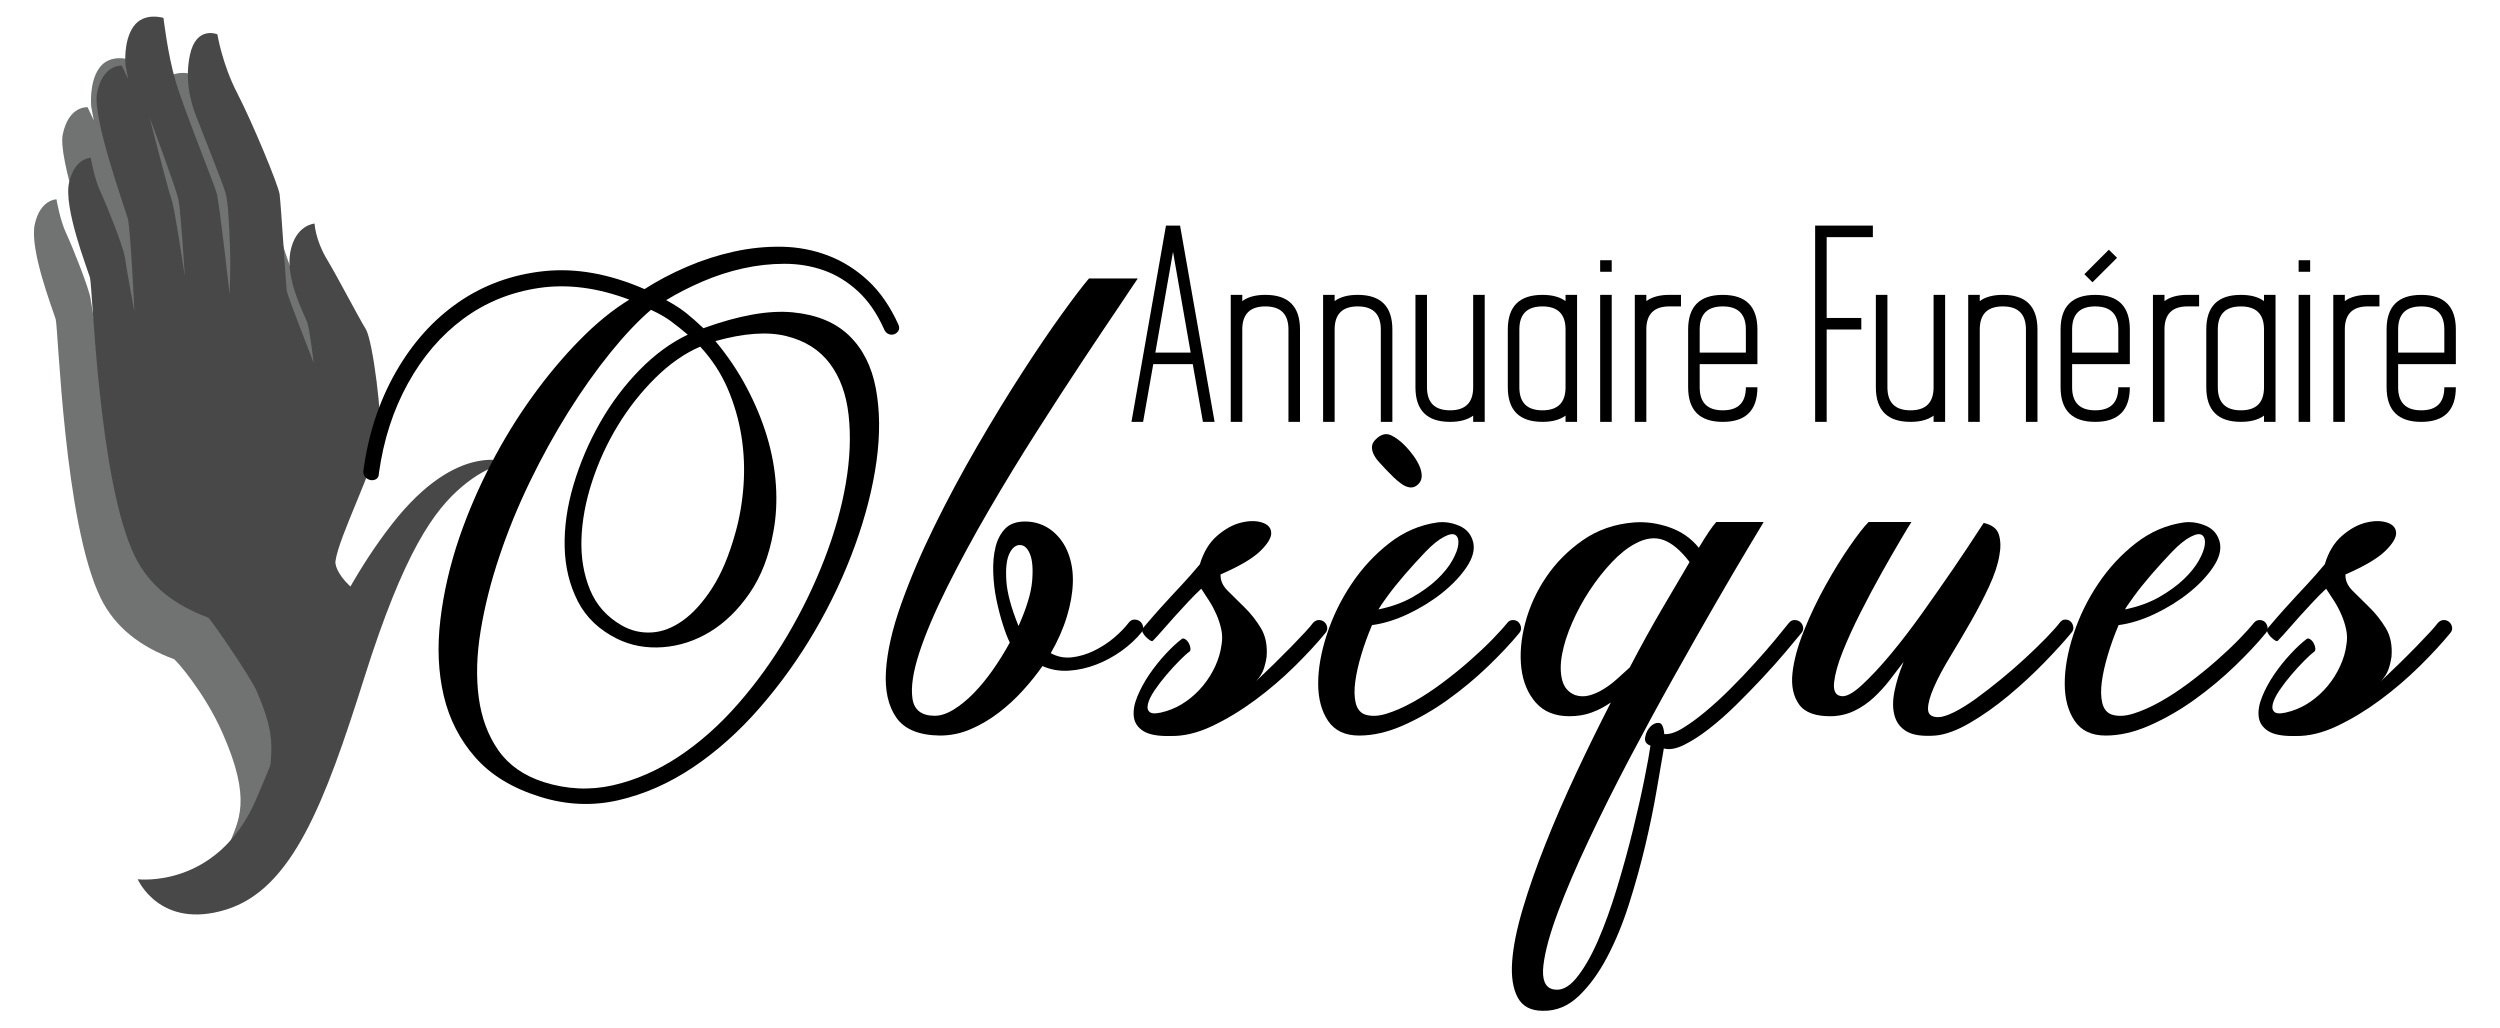 <?xml version="1.0" encoding="utf-8"?>
<!-- Generator: Adobe Illustrator 16.0.0, SVG Export Plug-In . SVG Version: 6.00 Build 0)  -->
<!DOCTYPE svg PUBLIC "-//W3C//DTD SVG 1.1//EN" "http://www.w3.org/Graphics/SVG/1.1/DTD/svg11.dtd">
<svg version="1.1" id="Calque_1" xmlns="http://www.w3.org/2000/svg" xmlns:xlink="http://www.w3.org/1999/xlink" x="0px" y="0px"
	 width="176.333px" height="72.5px" viewBox="0 0 176.333 72.5" enable-background="new 0 0 176.333 72.5" xml:space="preserve">
<g>
	<g>
		<g>
			<path fill="#707371" d="M25.458,45.82c-1.54,0.938-4.345-2.375-4.212-3.318c0.246-1.77,2.677-6.404,3.138-8.898
				c0.173-0.934-0.474-6.604-1.007-7.469c-0.535-0.866-1.137-3.806-1.944-5.156c-0.806-1.35-1.589-4.058-1.589-4.058
				s-1.418,1.857-1.785,3.783c-0.365,1.925,1.025,4.481,1.196,4.979c0.17,0.498,0.454,2.856,0.454,2.856s-1.862-4.785-1.905-5.091
				c-0.041-0.307-0.412-6.143-0.501-6.809c-0.09-0.666-1.558-5.001-2.616-7.045c-1.055-2.046-1.323-4.407-1.323-4.407
				s-1.942-0.467-2.388,1.625c-0.448,2.092,0.261,3.872,0.498,4.465c0.235,0.593,1.818,4.6,2.011,5.25
				c0.192,0.651,0.267,2.361,0.32,3.917c0.055,1.556-0.032,3.233-0.032,3.233s-0.71-6.416-0.908-7.118
				c-0.198-0.703-2.312-5.939-2.882-7.842c-0.569-1.903-0.871-4.52-0.871-4.52S7.749,3.756,7.003,4.794
				C6.258,5.833,6.435,7.529,6.435,7.529l0.183,0.964L6.18,7.563c0,0-1.333-0.133-1.754,1.92c-0.349,1.712,1.96,8.106,2.167,8.859
				c0.206,0.755,0.467,6.555,0.467,6.555s-0.575-3.102-0.671-3.817c-0.097-0.717-1.278-3.682-1.716-4.614
				c-0.44-0.931-0.69-2.408-0.69-2.408s-1.147-0.001-1.532,1.769c-0.387,1.772,1.281,6.027,1.474,6.678
				c0.191,0.653,0.591,14.404,3.178,19.682c1.023,2.086,2.825,3.441,5.165,4.303c0.144,0.055,2.144,2.324,3.408,5.17
				c2.149,4.838,1.11,6.24,0.49,7.895c-0.434,1.16-1.652,3.1-1.652,3.1s4.542-0.514,8.57-10.121
				C27.112,42.928,25.458,45.82,25.458,45.82z"/>
		</g>
		<g>
			<path fill="#484848" d="M9.714,62.016c0,0,1.552,3.588,6.232,2.141c4.681-1.445,6.966-7.543,9.764-16.402
				c2.799-8.863,4.908-11.77,6.887-13.441c1.979-1.67,3.383-1.659,3.383-1.659s-3.638-1.712-8.338,4.319
				c-4.698,6.031-6.861,13.184-9.603,19.465C15.296,62.717,9.714,62.016,9.714,62.016z"/>
		</g>
		<g>
			<path fill="#484848" d="M27.318,42c-1.542,0.938-3.787-1.486-3.655-2.428c0.248-1.771,2.679-6.406,3.138-8.898
				c0.173-0.938-0.473-6.606-1.007-7.471c-0.532-0.867-1.942-3.593-2.75-4.943c-0.807-1.35-0.856-2.491-0.856-2.491
				s-1.346,0.08-1.711,2.003c-0.364,1.925,1.024,4.481,1.197,4.979c0.171,0.497,0.455,2.855,0.455,2.855s-1.865-4.784-1.906-5.091
				c-0.04-0.306-0.412-6.145-0.501-6.81c-0.09-0.666-1.939-5.105-2.996-7.15c-1.059-2.045-1.393-4.135-1.393-4.135
				s-1.491-0.632-1.938,1.459c-0.447,2.093,0.261,3.872,0.499,4.466c0.236,0.593,1.818,4.6,2.011,5.25
				c0.192,0.652,0.266,2.361,0.319,3.917c0.054,1.556-0.032,3.233-0.032,3.233s-0.71-6.416-0.909-7.118
				c-0.199-0.703-2.313-5.94-2.882-7.843c-0.569-1.903-0.87-4.519-0.87-4.519s-1.362-0.442-2.108,0.595
				C8.677,2.901,8.853,4.598,8.853,4.598l0.183,0.964l-0.439-0.93c0,0-1.333-0.133-1.752,1.921
				c-0.351,1.711,1.958,8.105,2.166,8.859c0.206,0.754,0.467,6.553,0.467,6.553s-0.574-3.1-0.671-3.815
				c-0.096-0.717-1.278-3.684-1.717-4.615c-0.437-0.93-0.689-2.407-0.689-2.407s-1.145-0.002-1.532,1.769
				c-0.386,1.772,1.282,6.028,1.476,6.679c0.191,0.651,0.589,14.403,3.178,19.682c1.023,2.084,2.826,3.439,5.164,4.303
				c0.145,0.053,2.984,4.191,3.407,5.166c1.379,3.186,1.068,4.012,0.862,6.594c-0.1,1.236-1.239,5.162-1.239,5.162l7.229-12.803
				L27.318,42z"/>
		</g>
		<g>
			<path fill="#707371" d="M10.55,8.276c0,0,1.851,4.96,2.03,5.769c0.177,0.81,0.454,5.427,0.454,5.427s-0.731-4.902-0.941-5.43
				C11.882,13.514,10.55,8.276,10.55,8.276z"/>
		</g>
	</g>
	<g>
		<path d="M25.624,33.247c0.346-2.597,1.109-4.929,2.289-6.996c1.179-2.067,2.657-3.711,4.431-4.935
			c1.774-1.223,3.782-1.953,6.022-2.191c2.24-0.238,4.604,0.184,7.094,1.266c0.909-0.584,1.904-1.108,2.987-1.574
			c1.082-0.466,2.191-0.823,3.327-1.072c1.136-0.249,2.268-0.362,3.393-0.341c1.125,0.022,2.202,0.228,3.23,0.618
			c1.028,0.389,1.969,0.979,2.824,1.769c0.855,0.79,1.575,1.834,2.16,3.133c0.064,0.174,0.053,0.319-0.033,0.438
			c-0.086,0.12-0.195,0.195-0.325,0.228c-0.13,0.032-0.259,0.017-0.389-0.049c-0.13-0.064-0.228-0.183-0.292-0.357
			c-0.499-1.104-1.115-1.991-1.851-2.663c-0.736-0.67-1.537-1.157-2.403-1.46c-0.866-0.303-1.785-0.455-2.759-0.455
			s-1.948,0.108-2.922,0.325c-0.974,0.216-1.927,0.525-2.857,0.925c-0.931,0.401-1.786,0.839-2.564,1.314
			c0.563,0.304,1.033,0.606,1.412,0.909c0.378,0.303,0.784,0.661,1.217,1.071c2.51-0.909,4.61-1.282,6.298-1.12
			c1.688,0.162,3.014,0.709,3.977,1.639c0.963,0.931,1.591,2.17,1.883,3.717s0.309,3.263,0.049,5.146s-0.763,3.859-1.51,5.924
			c-0.747,2.066-1.688,4.074-2.825,6.022c-1.136,1.947-2.435,3.761-3.896,5.438c-1.461,1.678-3.031,3.079-4.708,4.205
			c-1.678,1.124-3.431,1.899-5.259,2.32c-1.829,0.422-3.674,0.341-5.535-0.242c-1.948-0.606-3.468-1.532-4.562-2.776
			s-1.834-2.689-2.224-4.334c-0.39-1.646-0.471-3.431-0.244-5.356c0.227-1.927,0.676-3.874,1.348-5.845
			c0.605-1.753,1.347-3.473,2.223-5.162c0.877-1.688,1.845-3.268,2.906-4.74c1.06-1.472,2.175-2.803,3.344-3.993
			c1.168-1.19,2.337-2.143,3.506-2.857c-2.229-0.844-4.345-1.12-6.347-0.828c-2.002,0.292-3.788,1.017-5.356,2.175
			c-1.569,1.158-2.873,2.679-3.912,4.562c-1.039,1.883-1.721,3.993-2.045,6.331c0,0.195-0.06,0.331-0.179,0.406
			c-0.119,0.076-0.249,0.104-0.39,0.081c-0.141-0.021-0.266-0.086-0.374-0.194C25.678,33.561,25.624,33.42,25.624,33.247z
			 M50.459,24.059c0.866,1.039,1.602,2.132,2.208,3.279s1.082,2.294,1.428,3.441c0.347,1.147,0.557,2.294,0.633,3.441
			c0.076,1.147,0.016,2.24-0.178,3.279c-0.304,1.709-0.861,3.154-1.672,4.333c-0.812,1.181-1.743,2.089-2.792,2.728
			c-1.05,0.638-2.159,1-3.328,1.088c-1.168,0.086-2.24-0.108-3.214-0.585c-1.277-0.628-2.208-1.515-2.792-2.661
			c-0.584-1.147-0.893-2.425-0.925-3.831c-0.032-1.407,0.179-2.874,0.633-4.399c0.454-1.526,1.076-2.981,1.867-4.366
			c0.79-1.385,1.721-2.625,2.792-3.718c1.071-1.092,2.202-1.92,3.392-2.483c-0.433-0.368-0.833-0.687-1.201-0.958
			c-0.369-0.271-0.833-0.536-1.396-0.795c-0.909,0.779-1.866,1.791-2.873,3.036c-1.007,1.245-1.992,2.635-2.955,4.172
			c-0.963,1.537-1.867,3.176-2.711,4.918c-0.844,1.742-1.559,3.489-2.143,5.242c-0.606,1.797-1.05,3.556-1.331,5.275
			c-0.282,1.722-0.325,3.296-0.13,4.724c0.195,1.429,0.654,2.662,1.379,3.701s1.791,1.786,3.198,2.241
			c1.645,0.52,3.273,0.594,4.886,0.227c1.612-0.368,3.16-1.045,4.643-2.029s2.873-2.218,4.172-3.701
			c1.298-1.482,2.461-3.095,3.49-4.837c1.028-1.741,1.899-3.538,2.614-5.389c0.714-1.851,1.217-3.637,1.509-5.357
			c0.292-1.72,0.357-3.316,0.195-4.788c-0.162-1.472-0.606-2.689-1.331-3.652c-0.725-0.963-1.748-1.607-3.068-1.932
			C54.139,23.377,52.472,23.496,50.459,24.059z M49.388,24.449c-1.104,0.476-2.159,1.212-3.166,2.208
			c-1.006,0.996-1.888,2.116-2.646,3.36c-0.758,1.245-1.363,2.565-1.817,3.961c-0.455,1.396-0.704,2.743-0.747,4.042
			c-0.043,1.299,0.157,2.488,0.601,3.57c0.443,1.083,1.195,1.928,2.256,2.532c0.649,0.368,1.347,0.53,2.094,0.487
			c0.747-0.044,1.482-0.325,2.208-0.845c0.725-0.52,1.413-1.281,2.062-2.288c0.649-1.006,1.19-2.289,1.624-3.848
			c0.303-1.06,0.498-2.18,0.584-3.359c0.086-1.18,0.038-2.349-0.146-3.507c-0.184-1.157-0.509-2.277-0.974-3.36
			C50.854,26.321,50.21,25.336,49.388,24.449z"/>
		<path d="M74.113,46.07c0.476,0.26,0.979,0.356,1.509,0.292s1.05-0.222,1.559-0.471c0.508-0.249,0.974-0.552,1.396-0.909
			c0.422-0.356,0.773-0.719,1.055-1.087c0.108-0.131,0.238-0.195,0.389-0.195s0.281,0.044,0.39,0.13
			c0.108,0.087,0.179,0.205,0.211,0.357c0.033,0.15-0.005,0.292-0.114,0.422c-0.368,0.454-0.827,0.881-1.379,1.282
			c-0.552,0.4-1.147,0.725-1.786,0.974s-1.288,0.396-1.948,0.438c-0.661,0.044-1.282-0.064-1.867-0.324
			c-0.39,0.563-0.85,1.137-1.38,1.72c-0.53,0.585-1.104,1.111-1.721,1.581c-0.617,0.469-1.271,0.854-1.964,1.152
			c-0.693,0.3-1.417,0.448-2.175,0.448c-1.472-0.021-2.495-0.443-3.068-1.266c-0.573-0.823-0.817-1.921-0.731-3.295
			c0.087-1.374,0.444-2.943,1.072-4.708c0.627-1.764,1.407-3.593,2.337-5.485c0.931-1.895,1.942-3.783,3.036-5.666
			c1.092-1.883,2.153-3.62,3.182-5.21c1.027-1.59,1.964-2.971,2.808-4.139c0.845-1.169,1.472-1.991,1.883-2.468h3.441
			c-0.195,0.303-0.645,0.974-1.347,2.011c-0.704,1.038-1.553,2.309-2.549,3.811s-2.073,3.162-3.23,4.979
			c-1.158,1.815-2.278,3.654-3.36,5.512c-1.083,1.86-2.062,3.666-2.938,5.417s-1.537,3.302-1.98,4.653
			c-0.443,1.351-0.606,2.432-0.487,3.243c0.119,0.811,0.644,1.217,1.575,1.217c0.411,0,0.854-0.146,1.331-0.438
			c0.476-0.293,0.947-0.677,1.412-1.152c0.465-0.477,0.914-1.023,1.348-1.64c0.433-0.617,0.833-1.262,1.201-1.933
			c-0.152-0.303-0.314-0.726-0.487-1.267c-0.173-0.539-0.325-1.124-0.455-1.752c-0.13-0.627-0.206-1.271-0.227-1.932
			c-0.022-0.66,0.032-1.255,0.162-1.786c0.13-0.53,0.357-0.962,0.682-1.299c0.325-0.335,0.79-0.503,1.396-0.503
			c0.735,0,1.384,0.228,1.948,0.682c0.498,0.411,0.865,0.931,1.104,1.559c0.238,0.628,0.346,1.314,0.324,2.062
			c-0.021,0.746-0.162,1.547-0.421,2.402S74.611,45.204,74.113,46.07z M71.84,44.155c0.563-1.255,0.882-2.306,0.958-3.149
			c0.075-0.845,0.026-1.482-0.146-1.915c-0.174-0.434-0.412-0.649-0.715-0.649c-0.303,0-0.551,0.205-0.747,0.617
			c-0.194,0.41-0.265,1.044-0.21,1.898C71.034,41.813,71.321,42.878,71.84,44.155z"/>
		<path d="M86.157,45.486c0.065-0.369,0.06-0.731-0.016-1.088c-0.077-0.357-0.19-0.709-0.341-1.056
			c-0.152-0.345-0.325-0.67-0.52-0.974c-0.194-0.303-0.379-0.584-0.552-0.844c-0.281,0.26-0.579,0.557-0.893,0.893
			c-0.313,0.336-0.628,0.677-0.941,1.022c-0.314,0.347-0.606,0.677-0.877,0.99c-0.271,0.313-0.503,0.568-0.698,0.763
			c-0.044,0.044-0.114,0.033-0.211-0.032c-0.097-0.065-0.194-0.146-0.292-0.243c-0.098-0.098-0.173-0.206-0.228-0.324
			c-0.053-0.12-0.048-0.212,0.017-0.277c0.476-0.562,0.866-1.011,1.168-1.347c0.303-0.336,0.585-0.644,0.844-0.925
			c0.26-0.281,0.541-0.585,0.844-0.909c0.303-0.324,0.692-0.768,1.168-1.331c0.26-0.865,0.666-1.536,1.218-2.013
			c0.552-0.477,1.109-0.784,1.672-0.925c0.563-0.142,1.055-0.146,1.478-0.018c0.421,0.131,0.644,0.369,0.665,0.715
			c0.021,0.347-0.233,0.778-0.763,1.298s-1.466,1.072-2.808,1.656c-0.021,0.411,0.146,0.795,0.503,1.152s0.751,0.747,1.185,1.17
			c0.433,0.421,0.817,0.908,1.152,1.46c0.335,0.553,0.471,1.229,0.406,2.029c-0.043,0.303-0.113,0.595-0.21,0.876
			c-0.098,0.281-0.276,0.563-0.536,0.845c0.433-0.411,0.865-0.828,1.299-1.25c0.432-0.422,0.833-0.823,1.201-1.201
			c0.368-0.379,0.687-0.714,0.958-1.006c0.271-0.293,0.459-0.516,0.568-0.666c0.13-0.13,0.264-0.194,0.405-0.194
			c0.141,0,0.265,0.044,0.374,0.129c0.108,0.087,0.178,0.205,0.21,0.357c0.033,0.151-0.005,0.293-0.113,0.422
			c-0.584,0.714-1.31,1.499-2.175,2.354c-0.866,0.854-1.797,1.65-2.792,2.386c-0.996,0.735-2.007,1.347-3.035,1.834
			c-1.029,0.486-2.008,0.72-2.938,0.698c-0.866,0.021-1.499-0.093-1.899-0.341c-0.4-0.249-0.627-0.585-0.682-1.006
			c-0.053-0.423,0.027-0.899,0.244-1.43c0.217-0.53,0.499-1.05,0.844-1.558c0.346-0.509,0.73-0.99,1.152-1.445
			c0.422-0.454,0.806-0.812,1.152-1.071c0.065-0.043,0.146-0.031,0.244,0.032c0.097,0.065,0.179,0.157,0.243,0.276
			c0.065,0.118,0.103,0.238,0.114,0.356c0.011,0.12-0.016,0.2-0.081,0.244c-0.152,0.107-0.379,0.314-0.682,0.617
			c-0.303,0.303-0.612,0.638-0.925,1.007c-0.314,0.367-0.596,0.735-0.844,1.103c-0.249,0.368-0.406,0.693-0.47,0.975
			c-0.065,0.281-0.006,0.476,0.178,0.584c0.184,0.108,0.557,0.076,1.12-0.097c0.498-0.152,0.968-0.385,1.412-0.698
			c0.443-0.314,0.838-0.682,1.185-1.104c0.347-0.421,0.634-0.882,0.861-1.379C85.946,46.481,86.092,45.983,86.157,45.486z"/>
		<path d="M95.863,51.881c-0.996,0-1.726-0.347-2.191-1.038c-0.465-0.693-0.697-1.569-0.697-2.63s0.206-2.219,0.617-3.474
			c0.411-1.255,0.99-2.439,1.737-3.555c0.747-1.115,1.634-2.073,2.662-2.873c1.027-0.801,2.159-1.287,3.392-1.462
			c0.52-0.064,1.039,0.018,1.559,0.244c0.52,0.228,0.845,0.622,0.975,1.186c0.107,0.52-0.05,1.092-0.472,1.72
			c-0.422,0.629-0.99,1.229-1.704,1.803c-0.714,0.572-1.516,1.07-2.402,1.493c-0.888,0.422-1.743,0.687-2.565,0.795
			c-0.303,0.714-0.557,1.418-0.763,2.11c-0.206,0.692-0.347,1.325-0.422,1.898c-0.076,0.574-0.065,1.066,0.032,1.478
			c0.098,0.411,0.309,0.682,0.633,0.813c0.433,0.15,0.947,0.135,1.542-0.049c0.595-0.185,1.222-0.46,1.883-0.828
			c0.66-0.368,1.331-0.807,2.013-1.314c0.682-0.509,1.326-1.028,1.932-1.559c0.605-0.531,1.142-1.034,1.607-1.51
			c0.465-0.477,0.827-0.876,1.088-1.201c0.106-0.13,0.237-0.194,0.389-0.194c0.152,0,0.276,0.044,0.374,0.129
			c0.097,0.087,0.163,0.205,0.195,0.357c0.032,0.151-0.007,0.293-0.113,0.422c-0.586,0.714-1.316,1.493-2.192,2.338
			c-0.877,0.844-1.818,1.628-2.825,2.353c-1.006,0.727-2.056,1.332-3.148,1.818C97.903,51.639,96.858,51.881,95.863,51.881z
			 M97.227,42.985c0.931-0.194,1.737-0.486,2.419-0.876s1.255-0.807,1.721-1.25c0.465-0.443,0.822-0.887,1.071-1.331
			c0.248-0.443,0.39-0.821,0.422-1.136c0.032-0.313-0.032-0.53-0.195-0.649c-0.162-0.118-0.427-0.081-0.795,0.113
			c-0.39,0.195-0.833,0.552-1.331,1.071s-0.985,1.056-1.461,1.606c-0.477,0.553-0.888,1.067-1.234,1.543
			C97.497,42.554,97.292,42.856,97.227,42.985z"/>
		<path d="M124.399,36.817c-0.131,0.218-0.504,0.84-1.12,1.867c-0.617,1.028-1.369,2.311-2.256,3.847
			c-0.889,1.536-1.862,3.252-2.923,5.146c-1.061,1.894-2.11,3.825-3.149,5.795c-1.037,1.969-2.001,3.896-2.888,5.778
			c-0.889,1.883-1.613,3.576-2.176,5.081c-0.563,1.504-0.904,2.748-1.023,3.733c-0.118,0.984,0.093,1.553,0.633,1.704
			c0.563,0.15,1.115-0.098,1.656-0.746c0.541-0.65,1.056-1.532,1.543-2.646c0.486-1.115,0.941-2.37,1.362-3.766
			c0.423-1.396,0.796-2.755,1.121-4.075c0.324-1.319,0.595-2.521,0.811-3.604c0.217-1.081,0.357-1.86,0.423-2.337
			c-0.304-0.108-0.428-0.309-0.373-0.601c0.054-0.293,0.173-0.535,0.356-0.731c0.185-0.194,0.384-0.286,0.602-0.275
			c0.216,0.011,0.345,0.275,0.389,0.795c0.368,0.021,0.801-0.118,1.299-0.421c0.497-0.304,1.034-0.693,1.606-1.169
			c0.573-0.476,1.158-1.012,1.754-1.607c0.595-0.595,1.157-1.184,1.688-1.769s1.013-1.137,1.445-1.656s0.768-0.931,1.006-1.233
			c0.108-0.13,0.238-0.194,0.391-0.194c0.15,0,0.281,0.044,0.389,0.129c0.108,0.087,0.179,0.205,0.212,0.357
			c0.032,0.151-0.007,0.293-0.114,0.422c-0.281,0.347-0.661,0.801-1.137,1.364c-0.476,0.563-1.011,1.163-1.606,1.801
			c-0.596,0.639-1.218,1.277-1.866,1.916c-0.65,0.639-1.289,1.201-1.916,1.688c-0.628,0.488-1.218,0.866-1.77,1.137
			s-1.022,0.352-1.412,0.244c-0.13,0.735-0.298,1.709-0.503,2.921c-0.207,1.213-0.471,2.505-0.796,3.88s-0.709,2.76-1.152,4.155
			s-0.963,2.657-1.559,3.783c-0.596,1.124-1.266,2.039-2.013,2.743c-0.746,0.702-1.585,1.043-2.516,1.021
			c-0.845,0-1.434-0.313-1.769-0.94c-0.336-0.629-0.467-1.472-0.391-2.532s0.325-2.301,0.747-3.717
			c0.421-1.419,0.951-2.934,1.591-4.546c0.639-1.613,1.357-3.274,2.158-4.983c0.801-1.71,1.624-3.388,2.468-5.032
			c-0.434,0.303-0.888,0.541-1.363,0.714c-0.477,0.174-0.996,0.26-1.559,0.26c-1.018,0-1.808-0.319-2.37-0.957
			c-0.563-0.639-0.903-1.451-1.023-2.436c-0.118-0.984-0.026-2.051,0.277-3.197c0.303-1.147,0.795-2.224,1.477-3.23
			c0.682-1.006,1.542-1.872,2.581-2.597s2.24-1.142,3.604-1.251c0.822-0.064,1.656,0.049,2.5,0.341
			c0.844,0.293,1.537,0.774,2.078,1.445c0.541-0.909,0.952-1.515,1.233-1.818H124.399z M119.172,39.642
			c-0.627-0.821-1.244-1.341-1.851-1.558c-0.605-0.217-1.266-0.13-1.979,0.259c-0.541,0.282-1.094,0.721-1.656,1.315
			c-0.563,0.597-1.083,1.256-1.559,1.98c-0.476,0.726-0.887,1.482-1.233,2.272s-0.584,1.531-0.714,2.224
			c-0.13,0.693-0.13,1.299,0,1.818s0.433,0.877,0.909,1.071c0.324,0.108,0.654,0.119,0.99,0.032c0.335-0.087,0.67-0.232,1.006-0.438
			c0.336-0.205,0.661-0.449,0.974-0.729c0.314-0.281,0.612-0.552,0.893-0.812c0.779-1.494,1.538-2.868,2.273-4.123
			S118.609,40.595,119.172,39.642z"/>
		<path d="M134.042,38.101c-0.391,0.66-0.834,1.434-1.332,2.32c-0.498,0.889-0.995,1.824-1.493,2.809s-0.914,1.899-1.25,2.743
			c-0.336,0.845-0.535,1.559-0.601,2.144c-0.064,0.583,0.086,0.908,0.455,0.974c0.346,0.086,0.838-0.162,1.477-0.747
			c0.638-0.584,1.332-1.326,2.078-2.224c0.747-0.898,1.504-1.889,2.272-2.971c0.768-1.082,1.471-2.088,2.11-3.019
			c0.638-0.931,1.357-2.014,2.158-3.247c0.585,0.13,0.941,0.405,1.072,0.827c0.129,0.423,0.14,0.915,0.032,1.478
			c-0.109,0.649-0.352,1.38-0.73,2.191s-0.807,1.635-1.282,2.468c-0.477,0.832-0.958,1.65-1.444,2.451
			c-0.487,0.801-0.873,1.52-1.152,2.159c-0.282,0.637-0.423,1.152-0.423,1.541c0,0.391,0.237,0.585,0.715,0.585
			c0.28,0,0.659-0.119,1.136-0.356c0.476-0.239,0.99-0.559,1.542-0.958c0.553-0.401,1.125-0.845,1.721-1.331
			c0.596-0.487,1.163-0.98,1.704-1.478c0.541-0.498,1.028-0.97,1.461-1.412c0.434-0.443,0.768-0.817,1.006-1.12
			c0.108-0.15,0.238-0.228,0.391-0.228c0.15,0,0.275,0.044,0.373,0.13c0.098,0.087,0.162,0.205,0.194,0.357
			c0.033,0.15-0.005,0.292-0.113,0.422c-0.498,0.605-1.142,1.315-1.932,2.127c-0.79,0.811-1.635,1.59-2.532,2.338
			c-0.898,0.746-1.802,1.384-2.711,1.914s-1.72,0.828-2.435,0.893c-0.888,0.065-1.553-0.026-1.997-0.275
			c-0.443-0.249-0.736-0.617-0.876-1.104c-0.142-0.487-0.146-1.061-0.017-1.721c0.13-0.661,0.346-1.359,0.649-2.095
			c-0.324,0.434-0.661,0.871-1.006,1.315c-0.347,0.443-0.721,0.85-1.12,1.217c-0.401,0.368-0.845,0.672-1.331,0.91
			c-0.487,0.237-1.023,0.368-1.606,0.389c-1.126,0.021-1.895-0.254-2.307-0.827c-0.41-0.574-0.567-1.311-0.47-2.208
			c0.097-0.898,0.367-1.899,0.812-3.003c0.443-1.104,0.952-2.169,1.526-3.197c0.572-1.027,1.141-1.948,1.704-2.76
			c0.562-0.813,1.006-1.38,1.33-1.705h3.02C134.69,37.013,134.431,37.439,134.042,38.101z"/>
		<path d="M148.521,51.881c-0.995,0-1.727-0.347-2.191-1.038c-0.465-0.693-0.698-1.569-0.698-2.63s0.206-2.219,0.617-3.474
			s0.99-2.439,1.736-3.555c0.748-1.115,1.634-2.073,2.662-2.873c1.028-0.801,2.159-1.287,3.394-1.462
			c0.52-0.064,1.039,0.018,1.559,0.244c0.52,0.228,0.843,0.622,0.974,1.186c0.107,0.52-0.05,1.092-0.472,1.72
			c-0.421,0.629-0.99,1.229-1.704,1.803c-0.714,0.572-1.515,1.07-2.402,1.493c-0.888,0.422-1.742,0.687-2.564,0.795
			c-0.303,0.714-0.558,1.418-0.763,2.11c-0.206,0.692-0.347,1.325-0.423,1.898c-0.075,0.574-0.064,1.066,0.032,1.478
			c0.098,0.411,0.31,0.682,0.634,0.813c0.433,0.15,0.946,0.135,1.542-0.049c0.596-0.185,1.223-0.46,1.884-0.828
			c0.659-0.368,1.331-0.807,2.012-1.314c0.682-0.509,1.325-1.028,1.932-1.559c0.606-0.531,1.142-1.034,1.607-1.51
			c0.465-0.477,0.828-0.876,1.088-1.201c0.107-0.13,0.238-0.194,0.39-0.194c0.15,0,0.276,0.044,0.373,0.129
			c0.098,0.087,0.163,0.205,0.194,0.357c0.032,0.151-0.005,0.293-0.113,0.422c-0.584,0.714-1.314,1.493-2.191,2.338
			c-0.876,0.844-1.818,1.628-2.824,2.353c-1.007,0.727-2.057,1.332-3.149,1.818C150.56,51.639,149.516,51.881,148.521,51.881z
			 M149.885,42.985c0.93-0.194,1.735-0.486,2.418-0.876c0.682-0.39,1.255-0.807,1.721-1.25c0.465-0.443,0.822-0.887,1.071-1.331
			c0.248-0.443,0.389-0.821,0.422-1.136c0.032-0.313-0.033-0.53-0.194-0.649c-0.162-0.118-0.428-0.081-0.796,0.113
			c-0.39,0.195-0.833,0.552-1.331,1.071s-0.984,1.056-1.461,1.606c-0.477,0.553-0.888,1.067-1.233,1.543
			C150.155,42.554,149.948,42.856,149.885,42.985z"/>
		<path d="M165.498,45.486c0.065-0.369,0.061-0.731-0.016-1.088c-0.076-0.357-0.189-0.709-0.341-1.056
			c-0.151-0.345-0.324-0.67-0.52-0.974c-0.195-0.303-0.379-0.584-0.552-0.844c-0.281,0.26-0.58,0.557-0.893,0.893
			c-0.314,0.336-0.628,0.677-0.942,1.022c-0.313,0.347-0.605,0.677-0.876,0.99s-0.503,0.568-0.698,0.763
			c-0.043,0.044-0.113,0.033-0.211-0.032c-0.097-0.065-0.194-0.146-0.292-0.243c-0.097-0.098-0.173-0.206-0.228-0.324
			c-0.054-0.12-0.048-0.212,0.017-0.277c0.476-0.562,0.865-1.011,1.169-1.347c0.303-0.336,0.584-0.644,0.844-0.925
			s0.541-0.585,0.845-0.909c0.302-0.324,0.692-0.768,1.168-1.331c0.26-0.865,0.666-1.536,1.218-2.013s1.108-0.784,1.672-0.925
			c0.563-0.142,1.055-0.146,1.478-0.018c0.422,0.131,0.644,0.369,0.665,0.715c0.021,0.347-0.232,0.778-0.763,1.298
			c-0.531,0.52-1.467,1.072-2.808,1.656c-0.022,0.411,0.145,0.795,0.502,1.152c0.358,0.357,0.753,0.747,1.186,1.17
			c0.433,0.421,0.816,0.908,1.152,1.46c0.336,0.553,0.471,1.229,0.406,2.029c-0.044,0.303-0.114,0.595-0.212,0.876
			c-0.097,0.281-0.275,0.563-0.535,0.845c0.433-0.411,0.866-0.828,1.299-1.25s0.833-0.823,1.201-1.201
			c0.368-0.379,0.687-0.714,0.958-1.006c0.27-0.293,0.459-0.516,0.567-0.666c0.13-0.13,0.266-0.194,0.406-0.194
			s0.265,0.044,0.373,0.129c0.108,0.087,0.179,0.205,0.211,0.357c0.033,0.151-0.006,0.293-0.113,0.422
			c-0.585,0.714-1.31,1.499-2.176,2.354c-0.865,0.854-1.797,1.65-2.792,2.386s-2.008,1.347-3.035,1.834
			c-1.028,0.486-2.007,0.72-2.938,0.698c-0.866,0.021-1.499-0.093-1.898-0.341c-0.4-0.249-0.628-0.585-0.682-1.006
			c-0.054-0.423,0.027-0.899,0.243-1.43s0.498-1.05,0.844-1.558c0.347-0.509,0.731-0.99,1.153-1.445
			c0.421-0.454,0.806-0.812,1.152-1.071c0.064-0.043,0.146-0.031,0.243,0.032c0.098,0.065,0.179,0.157,0.243,0.276
			c0.065,0.118,0.103,0.238,0.114,0.356c0.01,0.12-0.017,0.2-0.081,0.244c-0.151,0.107-0.38,0.314-0.682,0.617
			c-0.304,0.303-0.611,0.638-0.926,1.007c-0.313,0.367-0.596,0.735-0.844,1.103c-0.249,0.368-0.406,0.693-0.472,0.975
			c-0.063,0.281-0.005,0.476,0.179,0.584s0.557,0.076,1.12-0.097c0.498-0.152,0.969-0.385,1.412-0.698
			c0.444-0.314,0.84-0.682,1.186-1.104c0.346-0.421,0.633-0.882,0.859-1.379C165.288,46.481,165.435,45.983,165.498,45.486z"/>
	</g>
	<g>
		<path d="M84.129,25.684h-2.786l-0.716,4.072h-0.822l2.435-13.843h0.994l2.435,13.843h-0.823L84.129,25.684z M81.49,24.87h2.492
			l-1.246-7.109L81.49,24.87z"/>
		<path d="M91.693,23.241v6.514h-0.814v-6.514c0-1.086-0.542-1.629-1.628-1.629c-1.085,0-1.629,0.542-1.629,1.629v6.514h-0.814
			v-8.958h0.814v0.44c0.396-0.293,0.94-0.44,1.629-0.44C90.879,20.798,91.693,21.612,91.693,23.241z"/>
		<path d="M98.208,23.241v6.514h-0.815v-6.514c0-1.086-0.543-1.629-1.628-1.629c-1.086,0-1.629,0.542-1.629,1.629v6.514h-0.814
			v-8.958h0.814v0.44c0.396-0.293,0.939-0.44,1.629-0.44C97.394,20.798,98.208,21.612,98.208,23.241z"/>
		<path d="M99.836,27.313v-6.515h0.814v6.515c0,1.086,0.543,1.628,1.629,1.628c1.085,0,1.629-0.542,1.629-1.628v-6.515h0.814v8.958
			h-0.814v-0.44c-0.397,0.293-0.939,0.44-1.629,0.44C100.65,29.755,99.836,28.941,99.836,27.313z"/>
		<path d="M110.423,29.315c-0.397,0.293-0.938,0.44-1.63,0.44c-1.628,0-2.443-0.814-2.443-2.443v-4.071
			c0-1.629,0.815-2.443,2.443-2.443c0.691,0,1.232,0.147,1.63,0.44v-0.44h0.813v8.958h-0.813V29.315z M108.793,28.941
			c1.086,0,1.63-0.542,1.63-1.628v-4.071c0-1.086-0.544-1.629-1.63-1.629s-1.628,0.542-1.628,1.629v4.071
			C107.165,28.398,107.707,28.941,108.793,28.941z"/>
		<path d="M112.864,19.169v-0.814h0.815v0.814H112.864z M113.68,20.798v8.958h-0.815v-8.958H113.68z"/>
		<path d="M116.121,29.755h-0.813v-8.958h0.813v0.44c0.398-0.293,0.94-0.44,1.629-0.44h0.815v0.814h-0.815
			c-1.084,0-1.629,0.542-1.629,1.629V29.755z"/>
		<path d="M121.513,28.941c1.086,0,1.628-0.542,1.628-1.628h0.815c0,1.628-0.815,2.443-2.443,2.443s-2.443-0.814-2.443-2.443v-4.071
			c0-1.629,0.815-2.443,2.443-2.443s2.443,0.814,2.443,2.443v2.442h-4.071v1.629C119.885,28.398,120.427,28.941,121.513,28.941z
			 M121.513,21.612c-1.086,0-1.628,0.542-1.628,1.629v1.628h3.256v-1.628C123.141,22.155,122.599,21.612,121.513,21.612z"/>
		<path d="M132.099,15.912v0.815h-3.258v5.7h2.443v0.814h-2.443v6.514h-0.813V15.912H132.099z"/>
		<path d="M132.31,27.313v-6.515h0.815v6.515c0,1.086,0.541,1.628,1.628,1.628c1.086,0,1.629-0.542,1.629-1.628v-6.515h0.813v8.958
			h-0.813v-0.44c-0.396,0.293-0.939,0.44-1.629,0.44C133.125,29.755,132.31,28.941,132.31,27.313z"/>
		<path d="M143.709,23.241v6.514h-0.813v-6.514c0-1.086-0.543-1.629-1.629-1.629s-1.628,0.542-1.628,1.629v6.514h-0.815v-8.958
			h0.815v0.44c0.396-0.293,0.938-0.44,1.628-0.44C142.896,20.798,143.709,21.612,143.709,23.241z"/>
		<path d="M147.781,28.941c1.086,0,1.63-0.542,1.63-1.628h0.813c0,1.628-0.813,2.443-2.443,2.443c-1.628,0-2.442-0.814-2.442-2.443
			v-4.071c0-1.629,0.814-2.443,2.442-2.443c1.63,0,2.443,0.814,2.443,2.443v2.442h-4.071v1.629
			C146.153,28.398,146.697,28.941,147.781,28.941z M147.781,21.612c-1.084,0-1.628,0.542-1.628,1.629v1.628h3.258v-1.628
			C149.411,22.155,148.867,21.612,147.781,21.612z M148.742,17.614l0.58,0.57l-1.735,1.727l-0.571-0.57L148.742,17.614z"/>
		<path d="M152.668,29.755h-0.814v-8.958h0.814v0.44c0.396-0.293,0.938-0.44,1.628-0.44h0.814v0.814h-0.814
			c-1.085,0-1.628,0.542-1.628,1.629V29.755z"/>
		<path d="M159.688,29.315c-0.397,0.293-0.939,0.44-1.63,0.44c-1.629,0-2.442-0.814-2.442-2.443v-4.071
			c0-1.629,0.813-2.443,2.442-2.443c0.69,0,1.232,0.147,1.63,0.44v-0.44h0.813v8.958h-0.813V29.315z M158.058,28.941
			c1.086,0,1.63-0.542,1.63-1.628v-4.071c0-1.086-0.544-1.629-1.63-1.629c-1.085,0-1.629,0.542-1.629,1.629v4.071
			C156.429,28.398,156.973,28.941,158.058,28.941z"/>
		<path d="M162.13,19.169v-0.814h0.813v0.814H162.13z M162.943,20.798v8.958h-0.813v-8.958H162.943z"/>
		<path d="M165.388,29.755h-0.814v-8.958h0.814v0.44c0.396-0.293,0.938-0.44,1.628-0.44h0.813v0.814h-0.813
			c-1.085,0-1.628,0.542-1.628,1.629V29.755z"/>
		<path d="M170.777,28.941c1.085,0,1.629-0.542,1.629-1.628h0.813c0,1.628-0.813,2.443-2.442,2.443s-2.443-0.814-2.443-2.443v-4.071
			c0-1.629,0.814-2.443,2.443-2.443s2.442,0.814,2.442,2.443v2.442h-4.071v1.629C169.148,28.398,169.691,28.941,170.777,28.941z
			 M170.777,21.612c-1.086,0-1.629,0.542-1.629,1.629v1.628h3.258v-1.628C172.406,22.155,171.862,21.612,170.777,21.612z"/>
	</g>
	<path d="M97.056,30.968c0.358-0.341,0.71-0.431,1.056-0.269c0.346,0.162,0.697,0.429,1.051,0.801c0.177,0.186,0.354,0.4,0.53,0.642
		c0.176,0.242,0.317,0.483,0.424,0.723c0.106,0.242,0.16,0.477,0.161,0.707s-0.083,0.428-0.255,0.592
		c-0.172,0.163-0.356,0.236-0.551,0.218c-0.196-0.019-0.393-0.097-0.593-0.234c-0.199-0.138-0.398-0.303-0.596-0.496
		c-0.198-0.194-0.386-0.384-0.563-0.57c-0.177-0.186-0.345-0.368-0.501-0.547c-0.156-0.178-0.274-0.359-0.354-0.543
		c-0.08-0.184-0.11-0.359-0.093-0.526C96.79,31.298,96.885,31.132,97.056,30.968z"/>
</g>
<g display="none">
	<g display="inline">
		<g>
			<path fill="#707371" d="M-15.542-95.18c-1.54,0.938-4.345-2.375-4.212-3.318c0.246-1.77,2.677-6.404,3.138-8.898
				c0.173-0.934-0.474-6.604-1.007-7.469c-0.535-0.866-1.137-3.806-1.944-5.156c-0.806-1.35-1.589-4.058-1.589-4.058
				s-1.418,1.857-1.785,3.783c-0.365,1.925,1.025,4.481,1.196,4.979c0.17,0.498,0.454,2.856,0.454,2.856s-1.862-4.785-1.905-5.091
				c-0.041-0.307-0.412-6.143-0.501-6.809c-0.09-0.666-1.558-5.001-2.616-7.045c-1.055-2.046-1.323-4.407-1.323-4.407
				s-1.942-0.467-2.388,1.625c-0.448,2.092,0.261,3.872,0.498,4.465c0.235,0.593,1.818,4.6,2.011,5.25
				c0.192,0.651,0.267,2.361,0.32,3.917c0.055,1.556-0.032,3.233-0.032,3.233s-0.71-6.416-0.908-7.118
				c-0.198-0.703-2.312-5.939-2.882-7.842c-0.569-1.903-0.871-4.52-0.871-4.52s-1.363-0.441-2.108,0.597
				c-0.745,1.039-0.568,2.735-0.568,2.735l0.183,0.964l-0.438-0.93c0,0-1.333-0.133-1.754,1.92c-0.349,1.712,1.96,8.106,2.167,8.859
				c0.206,0.755,0.467,6.555,0.467,6.555s-0.575-3.102-0.671-3.817c-0.097-0.717-1.278-3.682-1.716-4.614
				c-0.44-0.931-0.69-2.408-0.69-2.408s-1.147-0.001-1.532,1.769c-0.387,1.772,1.281,6.027,1.474,6.678
				c0.191,0.653,0.591,14.404,3.178,19.682c1.023,2.086,2.825,3.441,5.165,4.303c0.144,0.055,2.144,2.324,3.408,5.17
				c2.149,4.838,1.11,6.24,0.49,7.895c-0.434,1.16-1.652,3.1-1.652,3.1s4.542-0.514,8.57-10.121
				C-13.888-98.072-15.542-95.18-15.542-95.18z"/>
		</g>
		<g>
			<path fill="#484848" d="M-31.286-78.984c0,0,1.552,3.588,6.232,2.141c4.681-1.445,6.966-7.543,9.764-16.402
				c2.799-8.863,4.908-11.77,6.887-13.441c1.979-1.67,3.383-1.659,3.383-1.659s-3.638-1.712-8.338,4.319
				c-4.698,6.031-6.861,13.184-9.603,19.465C-25.704-78.283-31.286-78.984-31.286-78.984z"/>
		</g>
		<g>
			<path fill="#484848" d="M-13.682-99c-1.542,0.938-3.787-1.486-3.655-2.428c0.248-1.771,2.679-6.406,3.138-8.898
				c0.173-0.938-0.473-6.606-1.007-7.471c-0.532-0.867-1.942-3.593-2.75-4.943c-0.807-1.35-0.856-2.491-0.856-2.491
				s-1.346,0.08-1.711,2.003c-0.364,1.925,1.024,4.481,1.197,4.979c0.171,0.497,0.455,2.855,0.455,2.855s-1.865-4.784-1.906-5.091
				c-0.04-0.306-0.412-6.145-0.501-6.81c-0.09-0.666-1.939-5.105-2.996-7.15c-1.059-2.045-1.393-4.135-1.393-4.135
				s-1.491-0.632-1.938,1.459c-0.447,2.093,0.261,3.872,0.499,4.466c0.236,0.593,1.818,4.6,2.011,5.25
				c0.192,0.652,0.266,2.361,0.319,3.917c0.054,1.556-0.032,3.233-0.032,3.233s-0.71-6.416-0.909-7.118
				c-0.199-0.703-2.313-5.94-2.882-7.843c-0.569-1.903-0.87-4.519-0.87-4.519s-1.362-0.442-2.108,0.595
				c-0.745,1.039-0.568,2.735-0.568,2.735l0.183,0.964l-0.439-0.93c0,0-1.333-0.133-1.752,1.921
				c-0.351,1.711,1.958,8.105,2.166,8.859c0.206,0.754,0.467,6.553,0.467,6.553s-0.574-3.1-0.671-3.815
				c-0.096-0.717-1.278-3.684-1.717-4.615c-0.437-0.93-0.689-2.407-0.689-2.407s-1.145-0.002-1.532,1.769
				c-0.386,1.772,1.282,6.028,1.476,6.679c0.191,0.651,0.589,14.403,3.178,19.682c1.023,2.084,2.826,3.439,5.164,4.303
				c0.145,0.053,2.984,4.191,3.407,5.166c1.379,3.186,1.068,4.012,0.862,6.594c-0.1,1.236-1.239,5.162-1.239,5.162l7.229-12.803
				L-13.682-99z"/>
		</g>
		<g>
			<path fill="#707371" d="M-30.45-132.724c0,0,1.851,4.96,2.03,5.769c0.177,0.81,0.454,5.427,0.454,5.427s-0.731-4.902-0.941-5.43
				C-29.118-127.486-30.45-132.724-30.45-132.724z"/>
		</g>
	</g>
	<g display="inline">
		<path d="M-15.376-109.124c0.316-2.373,1.013-4.503,2.091-6.391c1.077-1.888,2.427-3.391,4.048-4.508s3.455-1.784,5.501-2.002
			c2.046-0.217,4.207,0.168,6.48,1.156c0.83-0.534,1.74-1.013,2.729-1.438c0.988-0.425,2.002-0.751,3.04-0.979
			c1.038-0.227,2.071-0.331,3.1-0.312c1.028,0.02,2.011,0.208,2.951,0.564c0.939,0.355,1.799,0.895,2.58,1.616
			s1.438,1.676,1.973,2.862c0.059,0.159,0.049,0.292-0.03,0.4c-0.079,0.109-0.178,0.178-0.297,0.208s-0.237,0.015-0.355-0.044
			c-0.119-0.059-0.208-0.167-0.267-0.326c-0.455-1.008-1.019-1.819-1.69-2.432c-0.672-0.612-1.404-1.057-2.195-1.334
			c-0.791-0.276-1.631-0.415-2.521-0.415c-0.89,0-1.779,0.099-2.669,0.296c-0.89,0.198-1.76,0.479-2.61,0.845
			c-0.851,0.366-1.631,0.767-2.343,1.201c0.514,0.277,0.944,0.554,1.29,0.831c0.346,0.277,0.716,0.604,1.112,0.979
			c2.293-0.83,4.211-1.171,5.754-1.023c1.542,0.148,2.753,0.648,3.633,1.498c0.879,0.851,1.453,1.982,1.72,3.396
			s0.282,2.98,0.044,4.701s-0.697,3.525-1.379,5.413s-1.542,3.722-2.581,5.501c-1.038,1.779-2.224,3.436-3.559,4.968
			s-2.769,2.813-4.3,3.841c-1.533,1.027-3.134,1.735-4.805,2.12c-1.671,0.386-3.356,0.312-5.057-0.222
			c-1.779-0.554-3.168-1.399-4.167-2.536s-1.675-2.457-2.031-3.959c-0.356-1.503-0.43-3.134-0.223-4.894s0.618-3.539,1.231-5.339
			c0.553-1.602,1.231-3.173,2.031-4.715c0.801-1.542,1.686-2.985,2.655-4.33c0.968-1.344,1.987-2.56,3.055-3.648
			c1.067-1.087,2.135-1.957,3.203-2.61c-2.037-0.771-3.969-1.023-5.798-0.756c-1.829,0.267-3.46,0.929-4.894,1.987
			c-1.434,1.058-2.625,2.447-3.574,4.167s-1.572,3.648-1.868,5.783c0,0.178-0.055,0.302-0.163,0.371
			c-0.109,0.07-0.228,0.094-0.356,0.074c-0.129-0.02-0.243-0.079-0.341-0.178C-15.327-108.837-15.376-108.965-15.376-109.124z
			 M7.312-117.517c0.791,0.949,1.463,1.948,2.017,2.996c0.553,1.048,0.988,2.096,1.305,3.144c0.316,1.048,0.509,2.096,0.579,3.144
			c0.069,1.048,0.015,2.046-0.163,2.996c-0.277,1.562-0.786,2.882-1.527,3.959c-0.742,1.078-1.592,1.908-2.551,2.491
			s-1.972,0.914-3.04,0.994c-1.067,0.078-2.046-0.1-2.936-0.534c-1.167-0.574-2.017-1.384-2.55-2.432
			c-0.534-1.048-0.816-2.215-0.845-3.5c-0.03-1.285,0.163-2.625,0.578-4.019c0.415-1.394,0.983-2.723,1.706-3.989
			c0.721-1.265,1.572-2.397,2.55-3.396c0.979-0.998,2.012-1.754,3.099-2.269c-0.396-0.336-0.761-0.627-1.097-0.875
			c-0.336-0.247-0.761-0.489-1.275-0.727c-0.831,0.711-1.705,1.636-2.625,2.773c-0.919,1.137-1.819,2.407-2.699,3.811
			c-0.88,1.404-1.706,2.902-2.477,4.493c-0.771,1.592-1.424,3.188-1.958,4.789c-0.554,1.642-0.959,3.248-1.216,4.819
			c-0.257,1.572-0.297,3.011-0.119,4.315c0.178,1.305,0.598,2.432,1.26,3.381c0.662,0.949,1.636,1.632,2.921,2.047
			c1.502,0.475,2.99,0.543,4.463,0.207c1.473-0.336,2.887-0.954,4.241-1.854c1.354-0.899,2.625-2.026,3.811-3.381
			c1.186-1.354,2.249-2.827,3.188-4.419c0.939-1.591,1.735-3.232,2.388-4.923c0.652-1.69,1.112-3.322,1.379-4.894
			c0.267-1.572,0.326-3.03,0.178-4.375c-0.148-1.344-0.554-2.457-1.216-3.336c-0.663-0.88-1.597-1.468-2.803-1.765
			C10.673-118.14,9.15-118.031,7.312-117.517z M6.333-117.161c-1.008,0.435-1.972,1.107-2.892,2.017
			c-0.919,0.91-1.725,1.933-2.417,3.069c-0.692,1.137-1.246,2.343-1.661,3.619c-0.416,1.275-0.643,2.506-0.682,3.692
			c-0.04,1.187,0.143,2.273,0.548,3.262c0.405,0.989,1.092,1.761,2.062,2.313c0.593,0.336,1.23,0.484,1.913,0.445
			c0.682-0.04,1.354-0.297,2.017-0.771s1.291-1.171,1.883-2.091c0.593-0.919,1.087-2.091,1.483-3.515
			c0.277-0.968,0.455-1.991,0.534-3.069c0.079-1.077,0.034-2.145-0.134-3.203c-0.168-1.057-0.465-2.081-0.89-3.069
			C7.672-115.45,7.084-116.35,6.333-117.161z"/>
		<path d="M31.661-97.409c0.435,0.237,0.895,0.326,1.379,0.268c0.484-0.06,0.959-0.203,1.424-0.431
			c0.464-0.228,0.89-0.504,1.275-0.83c0.385-0.326,0.707-0.657,0.964-0.993c0.099-0.119,0.217-0.179,0.355-0.179
			s0.257,0.04,0.356,0.119c0.099,0.079,0.163,0.188,0.193,0.326c0.03,0.138-0.005,0.267-0.104,0.386
			c-0.336,0.415-0.756,0.805-1.26,1.171c-0.504,0.366-1.048,0.662-1.631,0.89s-1.176,0.361-1.779,0.4
			c-0.604,0.04-1.171-0.059-1.705-0.296c-0.356,0.514-0.776,1.038-1.261,1.571c-0.484,0.534-1.008,1.015-1.572,1.444
			c-0.563,0.428-1.162,0.779-1.794,1.053s-1.295,0.409-1.987,0.409c-1.345-0.02-2.279-0.405-2.803-1.156
			c-0.523-0.752-0.746-1.755-0.667-3.01c0.08-1.256,0.406-2.689,0.979-4.301s1.285-3.282,2.135-5.012
			c0.85-1.73,1.774-3.456,2.773-5.176c0.998-1.72,1.967-3.307,2.907-4.76c0.938-1.453,1.794-2.714,2.565-3.781
			c0.771-1.068,1.345-1.819,1.72-2.254h3.144c-0.178,0.277-0.589,0.889-1.231,1.837c-0.643,0.948-1.419,2.109-2.328,3.481
			c-0.91,1.373-1.894,2.889-2.951,4.548c-1.058,1.659-2.081,3.338-3.069,5.036c-0.989,1.699-1.883,3.349-2.684,4.948
			s-1.404,3.017-1.809,4.251s-0.554,2.222-0.445,2.963c0.108,0.74,0.588,1.111,1.438,1.111c0.375,0,0.781-0.134,1.216-0.4
			c0.435-0.268,0.865-0.618,1.29-1.053c0.425-0.436,0.835-0.935,1.231-1.498c0.395-0.563,0.761-1.152,1.097-1.765
			c-0.139-0.277-0.287-0.663-0.445-1.157c-0.158-0.493-0.296-1.027-0.415-1.601s-0.188-1.162-0.208-1.765
			c-0.02-0.604,0.029-1.146,0.148-1.632c0.119-0.484,0.326-0.879,0.623-1.187c0.296-0.306,0.721-0.459,1.275-0.459
			c0.672,0,1.265,0.207,1.779,0.622c0.455,0.376,0.791,0.851,1.008,1.424c0.217,0.574,0.316,1.201,0.296,1.884
			c-0.02,0.682-0.148,1.413-0.385,2.194S32.115-98.2,31.661-97.409z M29.584-99.158c0.514-1.146,0.806-2.106,0.875-2.877
			c0.069-0.771,0.024-1.354-0.133-1.75c-0.159-0.396-0.376-0.593-0.653-0.593s-0.504,0.188-0.682,0.563
			c-0.178,0.375-0.242,0.954-0.192,1.734C28.848-101.299,29.11-100.325,29.584-99.158z"/>
		<path d="M42.663-97.942c0.059-0.337,0.054-0.668-0.015-0.994c-0.07-0.326-0.173-0.647-0.312-0.964
			c-0.139-0.315-0.297-0.612-0.475-0.89c-0.178-0.276-0.346-0.533-0.504-0.771c-0.257,0.237-0.529,0.509-0.815,0.815
			s-0.574,0.618-0.86,0.934c-0.287,0.317-0.554,0.618-0.801,0.905c-0.248,0.286-0.46,0.519-0.638,0.696
			c-0.04,0.04-0.104,0.03-0.193-0.029s-0.178-0.134-0.267-0.223c-0.089-0.089-0.158-0.188-0.208-0.296
			c-0.049-0.109-0.044-0.193,0.015-0.253c0.435-0.514,0.791-0.924,1.067-1.23s0.534-0.588,0.771-0.845
			c0.237-0.257,0.494-0.534,0.771-0.831c0.276-0.296,0.632-0.701,1.067-1.216c0.237-0.79,0.608-1.403,1.112-1.839
			c0.504-0.435,1.013-0.716,1.527-0.845c0.514-0.129,0.964-0.134,1.35-0.016c0.385,0.119,0.588,0.337,0.608,0.653
			c0.02,0.316-0.213,0.711-0.697,1.186s-1.339,0.979-2.565,1.513c-0.02,0.376,0.134,0.727,0.46,1.053s0.687,0.683,1.083,1.068
			c0.395,0.385,0.746,0.83,1.053,1.334c0.306,0.505,0.43,1.122,0.371,1.854c-0.04,0.277-0.104,0.544-0.192,0.801
			c-0.089,0.257-0.252,0.515-0.49,0.771c0.396-0.376,0.791-0.757,1.187-1.142c0.395-0.386,0.761-0.752,1.097-1.098
			c0.336-0.346,0.627-0.652,0.875-0.919c0.247-0.268,0.42-0.471,0.519-0.608c0.119-0.118,0.242-0.178,0.371-0.178
			c0.128,0,0.242,0.04,0.341,0.118c0.099,0.079,0.163,0.188,0.192,0.326c0.03,0.139-0.005,0.268-0.104,0.386
			c-0.534,0.652-1.197,1.369-1.987,2.15c-0.791,0.78-1.641,1.508-2.55,2.18c-0.91,0.672-1.834,1.23-2.773,1.676
			c-0.939,0.444-1.834,0.657-2.684,0.638c-0.791,0.02-1.369-0.085-1.735-0.312c-0.366-0.228-0.573-0.534-0.623-0.919
			c-0.049-0.386,0.025-0.821,0.223-1.306s0.455-0.959,0.771-1.423c0.316-0.465,0.667-0.905,1.053-1.32
			c0.386-0.415,0.736-0.741,1.053-0.979c0.06-0.04,0.134-0.029,0.223,0.029c0.089,0.06,0.163,0.144,0.222,0.252
			c0.06,0.108,0.094,0.218,0.104,0.326c0.01,0.109-0.015,0.183-0.074,0.223c-0.139,0.099-0.346,0.287-0.623,0.563
			c-0.277,0.277-0.559,0.583-0.845,0.92c-0.287,0.336-0.544,0.672-0.771,1.008c-0.228,0.336-0.371,0.633-0.43,0.89
			c-0.06,0.257-0.005,0.435,0.163,0.534c0.167,0.099,0.509,0.069,1.023-0.089c0.455-0.139,0.885-0.352,1.29-0.638
			c0.405-0.287,0.766-0.623,1.083-1.009c0.316-0.385,0.579-0.806,0.786-1.26C42.47-97.033,42.604-97.488,42.663-97.942z"/>
		<path d="M51.53-92.101c-0.91,0-1.577-0.316-2.002-0.948c-0.425-0.634-0.637-1.434-0.637-2.402s0.188-2.027,0.563-3.174
			c0.375-1.146,0.904-2.229,1.586-3.247s1.493-1.894,2.432-2.625c0.938-0.731,1.972-1.176,3.099-1.335
			c0.475-0.059,0.949,0.016,1.423,0.223c0.475,0.208,0.771,0.568,0.89,1.083c0.099,0.475-0.045,0.998-0.43,1.571
			c-0.386,0.574-0.905,1.123-1.557,1.646s-1.384,0.979-2.195,1.364s-1.592,0.627-2.343,0.727c-0.277,0.652-0.509,1.295-0.697,1.928
			c-0.188,0.633-0.317,1.211-0.386,1.734c-0.069,0.524-0.059,0.974,0.03,1.35s0.282,0.623,0.578,0.742
			c0.396,0.138,0.865,0.123,1.409-0.045s1.117-0.42,1.72-0.756c0.603-0.337,1.216-0.737,1.839-1.201
			c0.623-0.465,1.211-0.939,1.765-1.424c0.553-0.485,1.042-0.944,1.468-1.379c0.425-0.436,0.756-0.801,0.994-1.098
			c0.098-0.118,0.217-0.178,0.355-0.178s0.252,0.04,0.342,0.118c0.088,0.079,0.148,0.188,0.178,0.326s-0.006,0.268-0.104,0.386
			c-0.535,0.652-1.202,1.364-2.002,2.136c-0.801,0.771-1.661,1.487-2.581,2.149c-0.919,0.663-1.878,1.217-2.876,1.661
			C53.393-92.322,52.439-92.101,51.53-92.101z M52.775-100.227c0.85-0.178,1.587-0.444,2.209-0.801
			c0.623-0.355,1.146-0.736,1.572-1.142c0.425-0.405,0.751-0.811,0.979-1.216c0.227-0.405,0.356-0.751,0.386-1.038
			c0.029-0.286-0.03-0.484-0.178-0.593s-0.391-0.074-0.727,0.104c-0.356,0.178-0.761,0.504-1.216,0.979
			c-0.455,0.475-0.9,0.964-1.335,1.468c-0.435,0.505-0.811,0.975-1.127,1.409C53.022-100.621,52.835-100.345,52.775-100.227z"/>
		<path d="M77.599-105.861c-0.119,0.198-0.46,0.767-1.023,1.705c-0.563,0.939-1.251,2.111-2.061,3.515
			c-0.812,1.403-1.701,2.971-2.67,4.701c-0.969,1.729-1.928,3.494-2.877,5.294c-0.948,1.799-1.828,3.559-2.639,5.278
			c-0.812,1.721-1.474,3.268-1.987,4.642c-0.515,1.374-0.826,2.511-0.935,3.411c-0.108,0.899,0.084,1.418,0.578,1.557
			c0.515,0.138,1.019-0.089,1.513-0.682c0.494-0.594,0.964-1.399,1.409-2.418c0.444-1.019,0.86-2.165,1.245-3.439
			c0.386-1.275,0.727-2.517,1.023-3.723s0.544-2.304,0.741-3.292s0.326-1.7,0.386-2.135c-0.277-0.1-0.391-0.282-0.341-0.549
			c0.049-0.268,0.158-0.489,0.326-0.668c0.168-0.178,0.351-0.262,0.549-0.252c0.197,0.01,0.315,0.252,0.355,0.727
			c0.336,0.02,0.731-0.108,1.187-0.385c0.454-0.277,0.944-0.634,1.468-1.068s1.058-0.924,1.602-1.468s1.058-1.082,1.542-1.616
			s0.925-1.038,1.32-1.513s0.701-0.851,0.919-1.127c0.099-0.118,0.218-0.178,0.356-0.178c0.138,0,0.257,0.04,0.355,0.118
			c0.099,0.079,0.163,0.188,0.193,0.326c0.029,0.139-0.006,0.268-0.104,0.386c-0.257,0.316-0.604,0.731-1.038,1.246
			c-0.435,0.514-0.924,1.063-1.468,1.646s-1.112,1.167-1.705,1.75c-0.594,0.583-1.177,1.098-1.75,1.542
			c-0.573,0.445-1.112,0.791-1.616,1.038s-0.935,0.321-1.29,0.223c-0.119,0.672-0.272,1.562-0.46,2.669
			c-0.188,1.107-0.43,2.288-0.727,3.544s-0.647,2.521-1.053,3.796c-0.405,1.275-0.88,2.428-1.424,3.456
			c-0.544,1.027-1.156,1.863-1.839,2.506c-0.682,0.642-1.448,0.953-2.298,0.934c-0.771,0-1.31-0.286-1.616-0.859
			c-0.307-0.574-0.426-1.345-0.356-2.313s0.297-2.102,0.683-3.396c0.385-1.296,0.869-2.68,1.453-4.152
			c0.583-1.474,1.24-2.991,1.972-4.553s1.483-3.095,2.254-4.597c-0.396,0.276-0.811,0.494-1.245,0.652
			c-0.436,0.158-0.91,0.237-1.424,0.237c-0.93,0-1.651-0.292-2.165-0.875c-0.515-0.583-0.825-1.325-0.935-2.225
			c-0.108-0.899-0.024-1.873,0.253-2.921c0.276-1.048,0.727-2.031,1.349-2.951c0.623-0.919,1.409-1.71,2.358-2.372
			s2.046-1.043,3.292-1.143c0.751-0.059,1.513,0.045,2.283,0.312c0.771,0.268,1.404,0.707,1.898,1.32
			c0.494-0.831,0.87-1.384,1.127-1.661H77.599z M72.823-103.281c-0.573-0.751-1.137-1.226-1.69-1.423
			c-0.554-0.198-1.156-0.119-1.809,0.236c-0.494,0.258-0.999,0.658-1.513,1.201c-0.515,0.545-0.989,1.147-1.424,1.81
			c-0.435,0.663-0.811,1.354-1.127,2.076s-0.533,1.398-0.652,2.031c-0.118,0.633-0.118,1.187,0,1.661
			c0.119,0.475,0.396,0.801,0.831,0.979c0.296,0.099,0.598,0.108,0.904,0.029c0.306-0.079,0.612-0.212,0.919-0.4
			c0.307-0.188,0.604-0.41,0.89-0.667c0.287-0.257,0.559-0.504,0.815-0.741c0.712-1.364,1.404-2.62,2.076-3.767
			S72.31-102.411,72.823-103.281z"/>
		<path d="M86.407-104.689c-0.356,0.604-0.762,1.31-1.217,2.12c-0.455,0.812-0.909,1.666-1.364,2.565s-0.835,1.735-1.142,2.506
			c-0.307,0.771-0.489,1.424-0.549,1.958c-0.059,0.533,0.079,0.83,0.416,0.89c0.315,0.078,0.766-0.148,1.349-0.683
			c0.583-0.533,1.217-1.211,1.898-2.031c0.683-0.82,1.374-1.726,2.076-2.714c0.701-0.988,1.344-1.907,1.928-2.758
			c0.583-0.85,1.24-1.839,1.972-2.966c0.534,0.118,0.86,0.37,0.979,0.756c0.118,0.386,0.128,0.836,0.029,1.35
			c-0.1,0.593-0.321,1.261-0.667,2.002c-0.347,0.741-0.737,1.493-1.172,2.254s-0.875,1.508-1.319,2.239
			c-0.445,0.731-0.797,1.389-1.053,1.973c-0.258,0.582-0.386,1.053-0.386,1.408c0,0.356,0.217,0.534,0.652,0.534
			c0.257,0,0.603-0.109,1.038-0.326c0.435-0.218,0.904-0.51,1.408-0.875c0.505-0.366,1.028-0.771,1.572-1.216
			c0.544-0.445,1.063-0.896,1.557-1.35c0.494-0.455,0.939-0.886,1.335-1.29c0.396-0.405,0.701-0.747,0.919-1.023
			c0.099-0.138,0.218-0.208,0.356-0.208c0.138,0,0.252,0.04,0.341,0.119s0.148,0.188,0.178,0.326
			c0.03,0.138-0.005,0.267-0.104,0.386c-0.455,0.553-1.043,1.201-1.765,1.942s-1.493,1.453-2.313,2.136
			c-0.82,0.682-1.646,1.265-2.477,1.749c-0.83,0.484-1.571,0.757-2.224,0.815c-0.812,0.06-1.419-0.024-1.824-0.252
			s-0.673-0.563-0.801-1.008c-0.129-0.445-0.134-0.969-0.015-1.572c0.118-0.604,0.315-1.241,0.593-1.913
			c-0.296,0.396-0.604,0.796-0.919,1.201c-0.316,0.405-0.658,0.776-1.023,1.112c-0.366,0.336-0.771,0.613-1.216,0.831
			c-0.445,0.217-0.935,0.336-1.468,0.355c-1.028,0.02-1.73-0.232-2.106-0.756c-0.375-0.524-0.519-1.197-0.43-2.018
			s0.336-1.734,0.741-2.743c0.405-1.008,0.87-1.981,1.395-2.921c0.523-0.938,1.042-1.779,1.557-2.521
			c0.514-0.742,0.919-1.261,1.216-1.558h2.758C87-105.684,86.763-105.293,86.407-104.689z"/>
		<path d="M99.634-92.101c-0.909,0-1.577-0.316-2.002-0.948c-0.425-0.634-0.638-1.434-0.638-2.402s0.188-2.027,0.563-3.174
			c0.376-1.146,0.905-2.229,1.587-3.247c0.683-1.019,1.492-1.894,2.432-2.625s1.973-1.176,3.1-1.335
			c0.475-0.059,0.949,0.016,1.424,0.223c0.475,0.208,0.771,0.568,0.89,1.083c0.099,0.475-0.045,0.998-0.431,1.571
			c-0.385,0.574-0.904,1.123-1.557,1.646s-1.384,0.979-2.194,1.364c-0.812,0.386-1.592,0.627-2.343,0.727
			c-0.277,0.652-0.51,1.295-0.697,1.928c-0.188,0.633-0.316,1.211-0.386,1.734c-0.069,0.524-0.06,0.974,0.029,1.35
			s0.282,0.623,0.579,0.742c0.395,0.138,0.864,0.123,1.408-0.045s1.117-0.42,1.721-0.756c0.603-0.337,1.216-0.737,1.838-1.201
			c0.623-0.465,1.211-0.939,1.765-1.424c0.554-0.485,1.043-0.944,1.469-1.379c0.425-0.436,0.756-0.801,0.993-1.098
			c0.099-0.118,0.218-0.178,0.356-0.178c0.138,0,0.252,0.04,0.341,0.118c0.089,0.079,0.148,0.188,0.178,0.326
			s-0.005,0.268-0.104,0.386c-0.534,0.652-1.201,1.364-2.002,2.136c-0.801,0.771-1.661,1.487-2.58,2.149
			c-0.92,0.663-1.879,1.217-2.877,1.661C101.497-92.322,100.543-92.101,99.634-92.101z M100.88-100.227
			c0.85-0.178,1.586-0.444,2.209-0.801c0.623-0.355,1.146-0.736,1.572-1.142c0.425-0.405,0.751-0.811,0.979-1.216
			c0.227-0.405,0.355-0.751,0.386-1.038c0.029-0.286-0.03-0.484-0.178-0.593c-0.148-0.108-0.391-0.074-0.728,0.104
			c-0.355,0.178-0.761,0.504-1.216,0.979s-0.899,0.964-1.334,1.468c-0.436,0.505-0.812,0.975-1.127,1.409
			C101.127-100.621,100.938-100.345,100.88-100.227z"/>
		<path d="M115.144-97.942c0.06-0.337,0.055-0.668-0.015-0.994s-0.173-0.647-0.312-0.964c-0.138-0.315-0.296-0.612-0.475-0.89
			c-0.178-0.276-0.346-0.533-0.504-0.771c-0.257,0.237-0.529,0.509-0.815,0.815c-0.287,0.307-0.573,0.618-0.86,0.934
			c-0.286,0.317-0.554,0.618-0.801,0.905c-0.247,0.286-0.459,0.519-0.638,0.696c-0.039,0.04-0.104,0.03-0.192-0.029
			s-0.178-0.134-0.267-0.223s-0.158-0.188-0.208-0.296c-0.049-0.109-0.044-0.193,0.015-0.253c0.435-0.514,0.791-0.924,1.068-1.23
			c0.276-0.307,0.533-0.588,0.771-0.845s0.494-0.534,0.771-0.831c0.276-0.296,0.633-0.701,1.067-1.216
			c0.237-0.79,0.608-1.403,1.112-1.839c0.504-0.435,1.013-0.716,1.527-0.845c0.514-0.129,0.964-0.134,1.35-0.016
			c0.386,0.119,0.588,0.337,0.607,0.653s-0.212,0.711-0.696,1.186c-0.485,0.475-1.34,0.979-2.565,1.513
			c-0.021,0.376,0.133,0.727,0.459,1.053c0.327,0.326,0.688,0.683,1.083,1.068c0.396,0.385,0.746,0.83,1.053,1.334
			c0.307,0.505,0.43,1.122,0.371,1.854c-0.04,0.277-0.104,0.544-0.193,0.801s-0.252,0.515-0.489,0.771
			c0.396-0.376,0.791-0.757,1.187-1.142c0.396-0.386,0.761-0.752,1.098-1.098c0.336-0.346,0.627-0.652,0.875-0.919
			c0.246-0.268,0.419-0.471,0.519-0.608c0.118-0.118,0.242-0.178,0.371-0.178c0.128,0,0.241,0.04,0.341,0.118
			c0.099,0.079,0.163,0.188,0.192,0.326c0.03,0.139-0.005,0.268-0.104,0.386c-0.534,0.652-1.196,1.369-1.987,2.15
			c-0.791,0.78-1.642,1.508-2.551,2.18s-1.834,1.23-2.772,1.676c-0.939,0.444-1.834,0.657-2.685,0.638
			c-0.791,0.02-1.369-0.085-1.734-0.312c-0.366-0.228-0.573-0.534-0.623-0.919c-0.049-0.386,0.025-0.821,0.223-1.306
			s0.455-0.959,0.771-1.423c0.316-0.465,0.668-0.905,1.054-1.32c0.385-0.415,0.736-0.741,1.053-0.979
			c0.059-0.04,0.133-0.029,0.222,0.029c0.09,0.06,0.164,0.144,0.223,0.252c0.06,0.108,0.094,0.218,0.104,0.326
			c0.009,0.109-0.016,0.183-0.074,0.223c-0.139,0.099-0.347,0.287-0.623,0.563c-0.277,0.277-0.559,0.583-0.846,0.92
			c-0.286,0.336-0.544,0.672-0.771,1.008c-0.228,0.336-0.371,0.633-0.431,0.89c-0.059,0.257-0.005,0.435,0.163,0.534
			c0.168,0.099,0.509,0.069,1.023-0.089c0.455-0.139,0.885-0.352,1.29-0.638c0.405-0.287,0.767-0.623,1.083-1.009
			c0.315-0.385,0.578-0.806,0.785-1.26C114.951-97.033,115.085-97.488,115.144-97.942z"/>
	</g>
	<g display="inline">
		<path d="M41.694-115.113h-2.505l-0.645,3.662h-0.74l2.19-12.451h0.894l2.19,12.451h-0.74L41.694-115.113z M39.321-115.845h2.241
			l-1.121-6.394L39.321-115.845z"/>
		<path d="M48.498-117.31v5.859h-0.732v-5.859c0-0.977-0.488-1.465-1.465-1.465s-1.465,0.488-1.465,1.465v5.859h-0.732v-8.057h0.732
			v0.396c0.356-0.264,0.845-0.396,1.465-0.396C47.766-119.507,48.498-118.775,48.498-117.31z"/>
		<path d="M54.357-117.31v5.859h-0.732v-5.859c0-0.977-0.488-1.465-1.465-1.465s-1.465,0.488-1.465,1.465v5.859h-0.732v-8.057h0.732
			v0.396c0.356-0.264,0.845-0.396,1.465-0.396C53.625-119.507,54.357-118.775,54.357-117.31z"/>
		<path d="M55.822-113.648v-5.859h0.732v5.859c0,0.977,0.488,1.465,1.465,1.465s1.465-0.488,1.465-1.465v-5.859h0.732v8.057h-0.732
			v-0.396c-0.356,0.264-0.845,0.396-1.465,0.396C56.555-111.451,55.822-112.183,55.822-113.648z"/>
		<path d="M65.344-111.846c-0.356,0.264-0.845,0.396-1.465,0.396c-1.465,0-2.197-0.732-2.197-2.197v-3.662
			c0-1.465,0.732-2.197,2.197-2.197c0.62,0,1.108,0.132,1.465,0.396v-0.396h0.732v8.057h-0.732V-111.846z M63.879-112.183
			c0.977,0,1.465-0.488,1.465-1.465v-3.662c0-0.977-0.488-1.465-1.465-1.465s-1.465,0.488-1.465,1.465v3.662
			C62.414-112.671,62.902-112.183,63.879-112.183z"/>
		<path d="M67.541-120.972v-0.732h0.732v0.732H67.541z M68.273-119.507v8.057h-0.732v-8.057H68.273z"/>
		<path d="M70.471-111.451h-0.732v-8.057h0.732v0.396c0.356-0.264,0.845-0.396,1.465-0.396h0.732v0.732h-0.732
			c-0.977,0-1.465,0.488-1.465,1.465V-111.451z"/>
		<path d="M75.319-112.183c0.977,0,1.465-0.488,1.465-1.465h0.732c0,1.465-0.732,2.197-2.197,2.197s-2.197-0.732-2.197-2.197v-3.662
			c0-1.465,0.732-2.197,2.197-2.197s2.197,0.732,2.197,2.197v2.197h-3.662v1.465C73.854-112.671,74.343-112.183,75.319-112.183z
			 M75.319-118.775c-0.977,0-1.465,0.488-1.465,1.465v1.465h2.93v-1.465C76.784-118.287,76.296-118.775,75.319-118.775z"/>
		<path d="M84.841-123.902v0.732h-2.93v5.127h2.197v0.732h-2.197v5.859h-0.732v-12.451H84.841z"/>
		<path d="M85.031-113.648v-5.859h0.732v5.859c0,0.977,0.488,1.465,1.465,1.465s1.465-0.488,1.465-1.465v-5.859h0.732v8.057h-0.732
			v-0.396c-0.356,0.264-0.845,0.396-1.465,0.396C85.764-111.451,85.031-112.183,85.031-113.648z"/>
		<path d="M95.285-117.31v5.859h-0.732v-5.859c0-0.977-0.488-1.465-1.465-1.465s-1.465,0.488-1.465,1.465v5.859h-0.732v-8.057h0.732
			v0.396c0.356-0.264,0.845-0.396,1.465-0.396C94.553-119.507,95.285-118.775,95.285-117.31z"/>
		<path d="M98.947-112.183c0.977,0,1.465-0.488,1.465-1.465h0.732c0,1.465-0.732,2.197-2.197,2.197s-2.197-0.732-2.197-2.197v-3.662
			c0-1.465,0.732-2.197,2.197-2.197s2.197,0.732,2.197,2.197v2.197h-3.662v1.465C97.482-112.671,97.971-112.183,98.947-112.183z
			 M98.947-118.775c-0.977,0-1.465,0.488-1.465,1.465v1.465h2.93v-1.465C100.412-118.287,99.924-118.775,98.947-118.775z
			 M99.812-122.371l0.521,0.513l-1.561,1.553l-0.513-0.513L99.812-122.371z"/>
		<path d="M103.342-111.451h-0.732v-8.057h0.732v0.396c0.356-0.264,0.845-0.396,1.465-0.396h0.732v0.732h-0.732
			c-0.977,0-1.465,0.488-1.465,1.465V-111.451z"/>
		<path d="M109.655-111.846c-0.356,0.264-0.845,0.396-1.465,0.396c-1.465,0-2.197-0.732-2.197-2.197v-3.662
			c0-1.465,0.732-2.197,2.197-2.197c0.62,0,1.108,0.132,1.465,0.396v-0.396h0.732v8.057h-0.732V-111.846z M108.19-112.183
			c0.977,0,1.465-0.488,1.465-1.465v-3.662c0-0.977-0.488-1.465-1.465-1.465s-1.465,0.488-1.465,1.465v3.662
			C106.726-112.671,107.214-112.183,108.19-112.183z"/>
		<path d="M111.853-120.972v-0.732h0.732v0.732H111.853z M112.585-119.507v8.057h-0.732v-8.057H112.585z"/>
		<path d="M114.782-111.451h-0.732v-8.057h0.732v0.396c0.356-0.264,0.845-0.396,1.465-0.396h0.732v0.732h-0.732
			c-0.977,0-1.465,0.488-1.465,1.465V-111.451z"/>
		<path d="M119.631-112.183c0.977,0,1.465-0.488,1.465-1.465h0.732c0,1.465-0.732,2.197-2.197,2.197s-2.197-0.732-2.197-2.197
			v-3.662c0-1.465,0.732-2.197,2.197-2.197s2.197,0.732,2.197,2.197v2.197h-3.662v1.465
			C118.166-112.671,118.654-112.183,119.631-112.183z M119.631-118.775c-0.977,0-1.465,0.488-1.465,1.465v1.465h2.93v-1.465
			C121.096-118.287,120.607-118.775,119.631-118.775z"/>
	</g>
	<path display="inline" d="M56.056-110.032c0.358-0.341,0.71-0.431,1.056-0.269c0.346,0.162,0.697,0.429,1.051,0.801
		c0.177,0.186,0.354,0.4,0.53,0.642c0.176,0.242,0.317,0.483,0.424,0.723c0.106,0.242,0.16,0.477,0.161,0.707
		s-0.083,0.428-0.255,0.592c-0.172,0.163-0.356,0.236-0.551,0.218c-0.196-0.019-0.393-0.097-0.593-0.234
		c-0.199-0.138-0.398-0.303-0.596-0.496c-0.198-0.194-0.386-0.384-0.563-0.57c-0.177-0.186-0.345-0.368-0.501-0.547
		c-0.156-0.178-0.274-0.359-0.354-0.543c-0.08-0.184-0.11-0.359-0.093-0.526C55.79-109.702,55.885-109.868,56.056-110.032z"/>
</g>
<g>
</g>
<g>
</g>
<g>
</g>
<g>
</g>
<g>
</g>
<g>
</g>
</svg>
